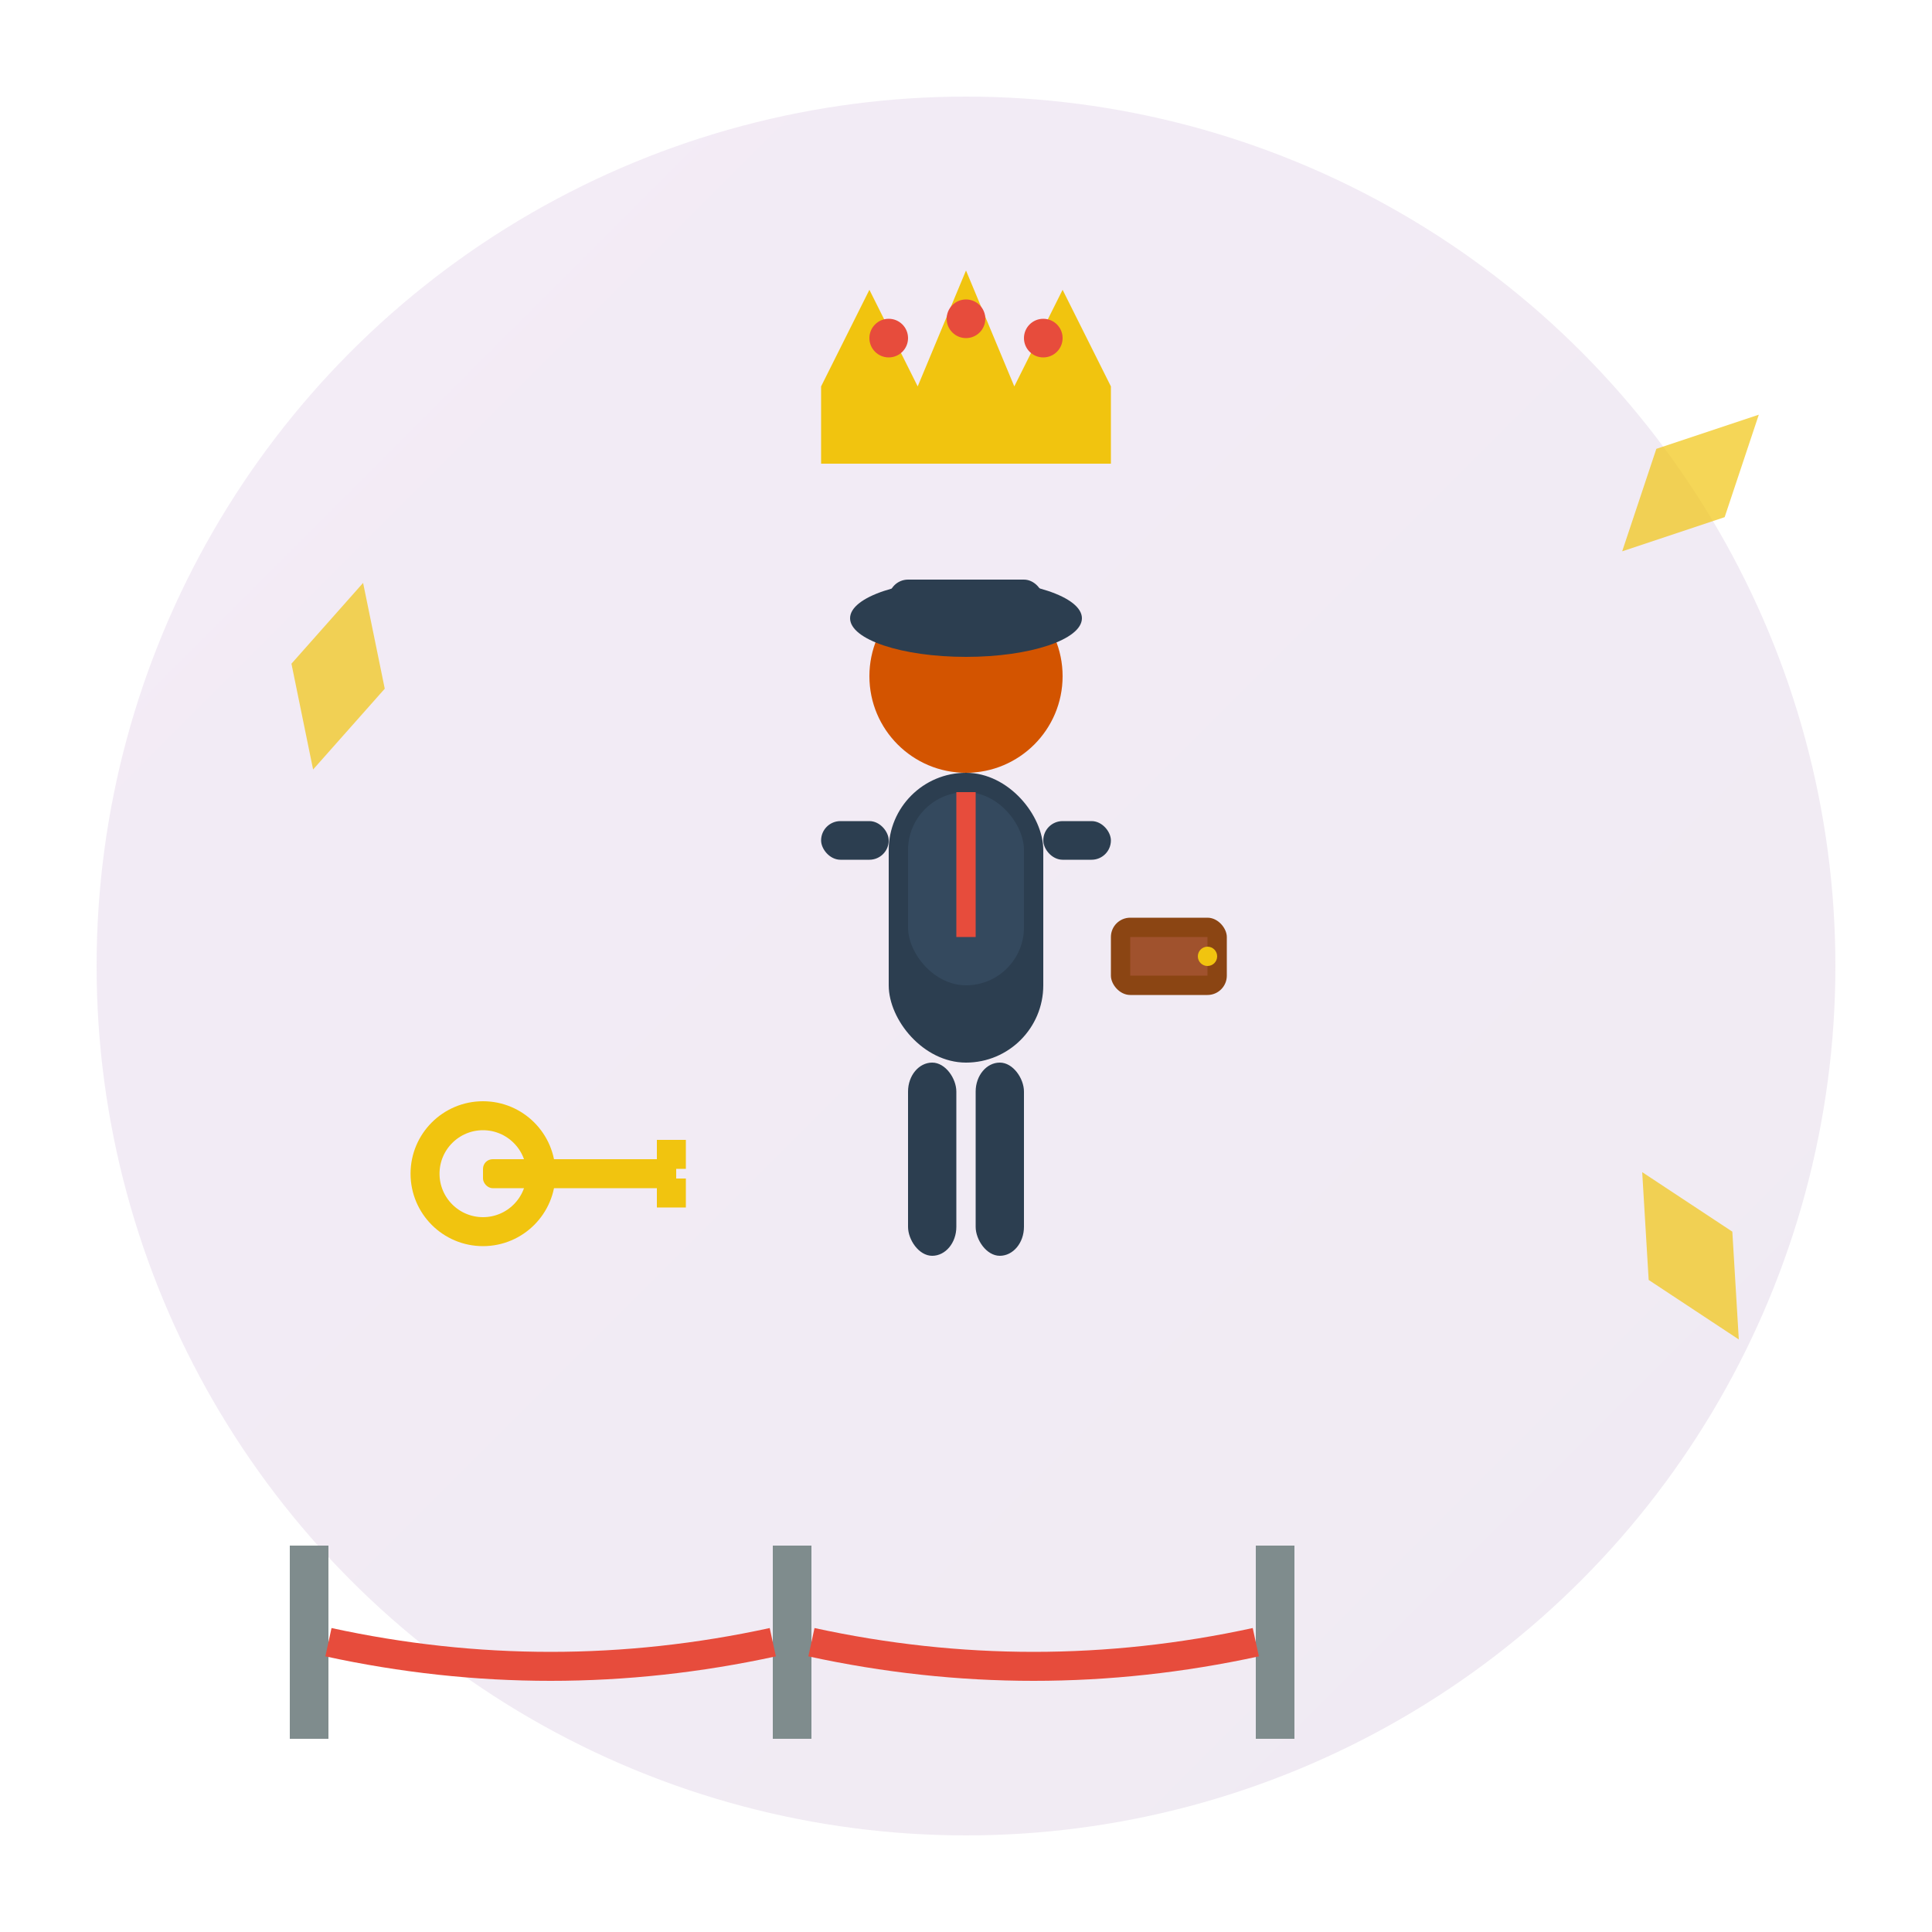 <svg xmlns="http://www.w3.org/2000/svg" viewBox="0 0 200 200" width="200" height="200">
  <defs>
    <linearGradient id="privateGrad" x1="0%" y1="0%" x2="100%" y2="100%">
      <stop offset="0%" style="stop-color:#8e44ad;stop-opacity:1" />
      <stop offset="100%" style="stop-color:#6c3483;stop-opacity:1" />
    </linearGradient>
  </defs>
  
  <!-- Background circle -->
  <circle cx="100" cy="100" r="90" fill="url(#privateGrad)" opacity="0.1"/>
  
  <!-- VIP Crown -->
  <g transform="translate(100, 40)">
    <polygon points="-15,0 -10,-10 -5,0 0,-12 5,0 10,-10 15,0 15,8 -15,8" fill="#f1c40f"/>
    <circle cx="-8" cy="-5" r="2" fill="#e74c3c"/>
    <circle cx="0" cy="-7" r="2" fill="#e74c3c"/>
    <circle cx="8" cy="-5" r="2" fill="#e74c3c"/>
  </g>
  
  <!-- Private guide (distinguished figure) -->
  <g transform="translate(100, 90)">
    <!-- Head -->
    <circle cx="0" cy="-20" r="10" fill="#d35400"/>
    
    <!-- Hat -->
    <ellipse cx="0" cy="-26" rx="12" ry="4" fill="#2c3e50"/>
    <rect x="-8" y="-30" width="16" height="4" fill="#2c3e50" rx="2"/>
    
    <!-- Body (formal attire) -->
    <rect x="-8" y="-10" width="16" height="30" fill="#2c3e50" rx="8"/>
    
    <!-- Vest -->
    <rect x="-6" y="-8" width="12" height="20" fill="#34495e" rx="6"/>
    
    <!-- Tie -->
    <rect x="-1" y="-8" width="2" height="15" fill="#e74c3c"/>
    
    <!-- Arms -->
    <rect x="-15" y="-5" width="7" height="4" fill="#2c3e50" rx="2"/>
    <rect x="8" y="-5" width="7" height="4" fill="#2c3e50" rx="2"/>
    
    <!-- Legs -->
    <rect x="-6" y="20" width="5" height="20" fill="#2c3e50" rx="3"/>
    <rect x="1" y="20" width="5" height="20" fill="#2c3e50" rx="3"/>
    
    <!-- Briefcase -->
    <rect x="15" y="5" width="12" height="8" fill="#8b4513" rx="2"/>
    <rect x="17" y="7" width="8" height="4" fill="#a0522d"/>
    <circle cx="25" cy="9" r="1" fill="#f1c40f"/>
  </g>
  
  <!-- Exclusive access key -->
  <g transform="translate(50, 120)">
    <rect x="0" y="0" width="20" height="3" fill="#f1c40f" rx="1"/>
    <circle cx="0" cy="1.5" r="6" fill="none" stroke="#f1c40f" stroke-width="3"/>
    <rect x="18" y="-2" width="3" height="3" fill="#f1c40f"/>
    <rect x="18" y="2" width="3" height="3" fill="#f1c40f"/>
  </g>
  
  <!-- VIP rope barrier -->
  <g transform="translate(30, 160)">
    <!-- Posts -->
    <rect x="0" y="0" width="4" height="20" fill="#7f8c8d"/>
    <rect x="50" y="0" width="4" height="20" fill="#7f8c8d"/>
    <rect x="100" y="0" width="4" height="20" fill="#7f8c8d"/>
    
    <!-- Ropes -->
    <path d="M 4 10 Q 27 15 50 10" stroke="#e74c3c" stroke-width="3" fill="none"/>
    <path d="M 54 10 Q 77 15 100 10" stroke="#e74c3c" stroke-width="3" fill="none"/>
  </g>
  
  <!-- Luxury elements -->
  <g fill="#f1c40f" opacity="0.7">
    <polygon points="170,50 175,40 180,50 175,60" transform="rotate(45 175 50)"/>
    <polygon points="170,130 175,120 180,130 175,140" transform="rotate(-30 175 130)"/>
    <polygon points="30,70 35,60 40,70 35,80" transform="rotate(15 35 70)"/>
  </g>
</svg>
